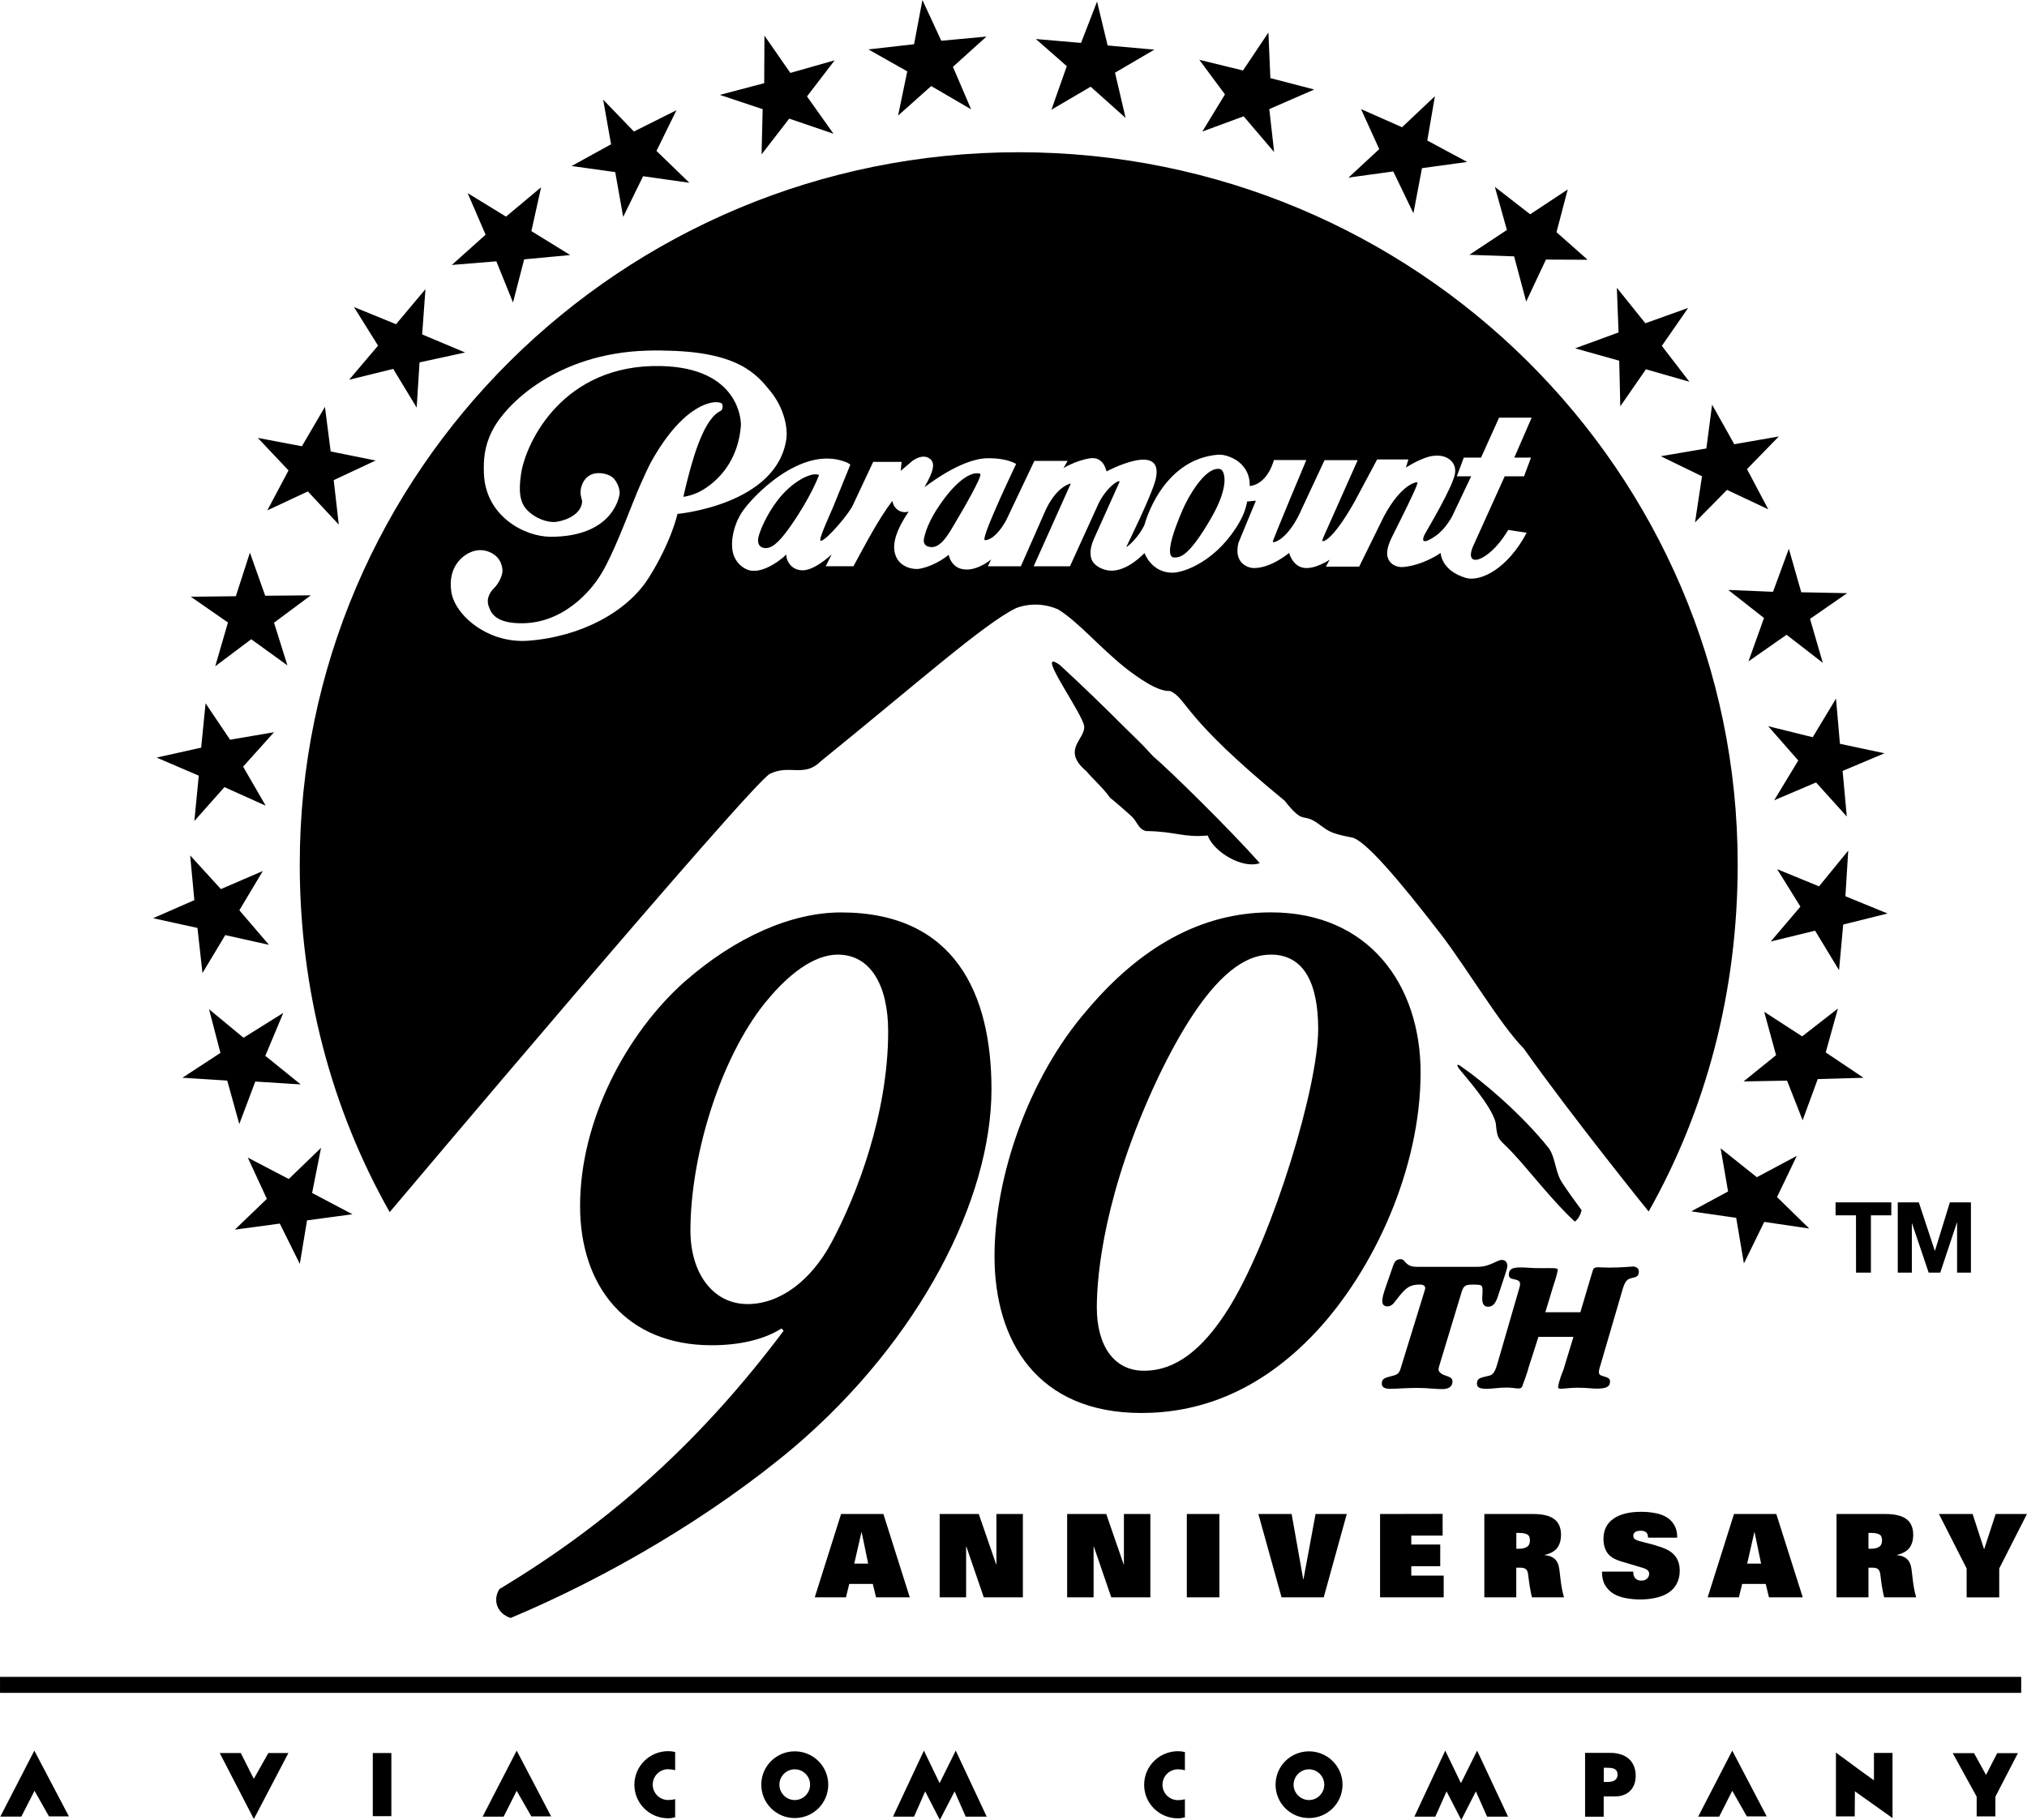 <?xml version="1.0" encoding="UTF-8" standalone="no"?>
<svg
   xmlns:dc="http://purl.org/dc/elements/1.1/"
   xmlns:cc="http://creativecommons.org/ns#"
   xmlns:rdf="http://www.w3.org/1999/02/22-rdf-syntax-ns#"
   xmlns:svg="http://www.w3.org/2000/svg"
   xmlns="http://www.w3.org/2000/svg"
   xmlns:sodipodi="http://sodipodi.sourceforge.net/DTD/sodipodi-0.dtd"
   xmlns:inkscape="http://www.inkscape.org/namespaces/inkscape"
   width="440.483"
   height="395.546"
   viewBox="0 0 33.962 30.498"
   version="1.1"
   id="svg337"
   sodipodi:docname="Paramount_Pictures_90th_Anniversary_Print.svg"
   inkscape:version="1.0.2-2 (e86c870879, 2021-01-15)"
   inkscape:export-filename="C:\Users\tjdru\OneDrive\Pictures\Logos\Movies\paramount90thanniversaryprintlogo.png"
   inkscape:export-xdpi="217.94267"
   inkscape:export-ydpi="217.94267">
  <defs
     id="defs341" />
  <sodipodi:namedview
     pagecolor="#ffffff"
     bordercolor="#666666"
     borderopacity="1"
     objecttolerance="10"
     gridtolerance="10"
     guidetolerance="10"
     inkscape:pageopacity="0"
     inkscape:pageshadow="2"
     inkscape:window-width="1366"
     inkscape:window-height="705"
     id="namedview339"
     showgrid="false"
     inkscape:zoom="1"
     inkscape:cx="178.62545"
     inkscape:cy="213.13176"
     inkscape:window-x="-8"
     inkscape:window-y="-8"
     inkscape:window-maximized="1"
     inkscape:current-layer="layer1"
     inkscape:snap-global="false"
     inkscape:document-rotation="0" />
  <g
     inkscape:groupmode="layer"
     id="layer1"
     inkscape:label="Layer 1"
     transform="translate(-2.339,-2.344)"
     style="display:inline">
    <g
       id="g10464">
      <path
         sodipodi:nodetypes="ccccc"
         id="path465"
         d="M 2.339,30.712 H 36.204 V 30.444 H 2.339 Z"
         style="clip-rule:evenodd;fill:#000000;fill-rule:evenodd;stroke:none;stroke-width:0.174"
         inkscape:connector-curvature="0" />
      <path
         sodipodi:nodetypes="ccccccccccccccccccccccccccccccccccccccccccccccccccccccccccccccccccccccc"
         inkscape:connector-curvature="0"
         id="path224"
         d="m 25.813,23.444 c -0.075,0 -0.106,0.035 -0.131,0.106 l -0.139,0.401 c -0.024,0.074 -0.042,0.134 -0.044,0.187 -0.003,0.065 0.029,0.098 0.086,0.098 0.039,0 0.082,-0.021 0.117,-0.068 0.076,-0.099 0.108,-0.14 0.155,-0.187 0.078,-0.084 0.154,-0.111 0.271,-0.111 0.06,0 0.092,0.021 0.09,0.065 -3.87e-4,0.009 -0.004,0.018 -0.008,0.033 l -0.403,1.306 c -0.028,0.097 -0.07,0.109 -0.146,0.128 -0.109,0.029 -0.166,0.038 -0.17,0.122 -0.003,0.065 0.044,0.093 0.14,0.093 0.111,0 0.267,-0.015 0.456,-0.015 0.171,0 0.305,0.02 0.409,0.02 0.117,0 0.175,-0.041 0.179,-0.121 0.003,-0.077 -0.054,-0.081 -0.151,-0.119 -0.05,-0.021 -0.084,-0.059 -0.083,-0.092 7.1e-4,-0.017 0.008,-0.041 0.018,-0.076 l 0.359,-1.185 c 0.039,-0.14 0.067,-0.158 0.192,-0.158 0.162,0 0.174,-6.2e-5 0.168,0.134 l -0.004,0.084 c -0.004,0.106 0.029,0.152 0.098,0.152 0.075,0 0.122,-0.05 0.16,-0.161 l 0.14,-0.424 c 0.014,-0.043 0.021,-0.078 0.022,-0.093 0.003,-0.065 -0.034,-0.106 -0.091,-0.106 l 7e-6,-1.62e-4 c -0.087,0 -0.193,0.115 -0.405,0.116 h -1.012 c -0.066,0 -0.125,-0.006 -0.183,-0.059 -0.032,-0.03 -0.048,-0.068 -0.09,-0.068 z m 3.879,0.124 c -0.036,0 -0.169,0.018 -0.399,0.018 -0.15,0 -0.241,-0.027 -0.262,0.035 -0.041,0.125 -0.08,0.273 -0.091,0.301 l -0.122,0.412 h -0.587 l 0.132,-0.436 c 0,0 0.065,-0.187 0.077,-0.277 0.004,-0.035 -0.118,-0.026 -0.304,-0.026 -0.159,0 -0.206,-0.012 -0.326,-0.012 -0.126,0 -0.187,0.026 -0.19,0.113 -0.002,0.047 0.018,0.071 0.066,0.08 0.083,0.018 0.124,0.029 0.122,0.091 -3.87e-4,0.009 -0.004,0.031 -0.011,0.055 l -0.361,1.246 c -0.039,0.139 -0.069,0.205 -0.136,0.226 -0.136,0.038 -0.21,0.032 -0.215,0.131 -0.003,0.071 0.05,0.092 0.166,0.092 0.09,0 0.202,-0.021 0.333,-0.021 0.141,0 0.235,0.044 0.259,-0.018 0.08,-0.214 0.099,-0.283 0.105,-0.309 L 28.115,24.747 h 0.587 l -0.167,0.548 c -0.021,0.061 -0.069,0.158 -0.09,0.292 -0.011,0.056 0.128,0.012 0.326,0.012 0.159,0 0.26,0.015 0.311,0.015 0.15,0 0.229,-0.021 0.233,-0.114 0.002,-0.056 -0.033,-0.068 -0.092,-0.088 -0.065,-0.018 -0.098,-0.027 -0.095,-0.087 3.87e-4,-0.009 0.004,-0.031 0.012,-0.056 l 0.364,-1.244 c 0.035,-0.122 0.057,-0.208 0.121,-0.246 0.077,-0.037 0.169,-0.012 0.173,-0.122 0.002,-0.052 -0.038,-0.09 -0.104,-0.09 z"
         style="clip-rule:evenodd;fill:#000000;fill-rule:evenodd;stroke:none;stroke-width:0.16" />
      <path
         sodipodi:nodetypes="cccccccccccccccccccccccccccccccc"
         inkscape:connector-curvature="0"
         id="path900"
         d="m 13.811,18.792 c -0.98,0.874 -1.753,2.327 -1.753,3.762 0,1.344 0.773,2.333 2.204,2.333 0.455,0 0.869,-0.09 1.172,-0.281 l 0.034,0.039 c -1.357,1.809 -2.862,3.187 -4.762,4.328 -0.115,0.185 -0.041,0.409 0.189,0.484 1.601,-0.671 3.368,-1.697 4.762,-2.874 2.089,-1.786 3.294,-4.137 3.294,-5.986 0,-1.604 -0.617,-2.963 -2.522,-2.963 -0.828,-2e-6 -1.767,0.412 -2.618,1.159 z m 9.823,-1.159 c -1.183,0 -2.203,0.597 -3.083,1.64 -0.987,1.139 -1.549,2.801 -1.549,4.122 0,1.42 0.713,2.627 2.462,2.627 0.909,0 1.945,-0.314 2.924,-1.359 0.976,-1.044 1.753,-2.741 1.753,-4.346 0,-1.473 -0.869,-2.684 -2.507,-2.684 z m -7.257,0.708 c 0.54,0 0.843,0.503 0.843,1.287 0,1.379 -0.525,2.741 -0.943,3.525 -0.355,0.669 -0.884,1.044 -1.412,1.044 -0.584,0 -0.958,-0.521 -0.958,-1.231 0,-1.19 0.451,-2.743 1.165,-3.708 0.47,-0.618 0.924,-0.917 1.305,-0.917 z m 7.257,1.75e-4 c 0.566,0 0.791,0.503 0.791,1.249 0,0.95 -0.736,3.411 -1.468,4.626 -0.566,0.931 -1.076,1.098 -1.453,1.098 -0.492,0 -0.788,-0.408 -0.788,-1.063 0,-0.557 0.129,-1.939 1.013,-3.821 0.869,-1.828 1.508,-2.089 1.904,-2.089 z"
         style="clip-rule:evenodd;fill:#000000;fill-rule:evenodd;stroke:none;stroke-width:0.196" />
      <path
         sodipodi:nodetypes="cccccccccccccccccccccccccc"
         d="m 34.136,22.493 h 0.353 l 0.267,0.809 h 0.004 l 0.249,-0.809 h 0.353 v 1.177 h -0.232 v -0.836 h -0.004 l -0.278,0.836 h -0.194 l -0.28,-0.828 h -0.002 v 0.828 H 34.136 Z m -0.7,0.217 h -0.342 v -0.217 h 0.934 v 0.217 h -0.342 v 0.96 h -0.249 z"
         style="clip-rule:evenodd;fill:#000000;fill-rule:evenodd;stroke:none;stroke-width:0.117"
         id="path329"
         inkscape:connector-curvature="0" />
      <path
         sodipodi:nodetypes="ccccccccccccccccccccccccccccccccccccccccccccccccccccccccccccccccccccccccccccccccccccccccccccccccccccccccccccccccccccccccccccccccccccccccccccccccccccccccccccccccccccccccccccccccccccccccccccccccccccccccccccccccccccccccccccccccccccccccccccccccccccccccccccccccccccccccccccccccccccccccccccccccccccccccccccccccccccccccccccccccccccccccccccccccccccccccccccccccccccccccccccccccccccccccccccccccccccccccccccccccccccccccccccccccccccccccccccccccccccccccccccccccccccccccccc"
         inkscape:connector-curvature="0"
         id="path331"
         d="m 17.794,2.344 -0.14,0.741 -0.765,0.087 0.651,0.368 -0.154,0.741 0.555,-0.495 0.669,0.39 -0.305,-0.712 0.562,-0.507 -0.757,0.07 z m 2.926,0.026 -0.268,0.693 -0.757,-0.065 0.518,0.455 L 19.955,4.183 20.613,3.797 21.198,4.32 21.021,3.562 21.68,3.176 20.897,3.106 Z M 23.591,2.889 23.165,3.525 22.433,3.346 22.863,3.926 22.484,4.548 23.176,4.293 23.687,4.892 23.606,4.172 24.359,3.844 23.624,3.653 Z m -8.444,0.052 -0.004,0.797 -0.743,0.196 0.717,0.239 -0.018,0.758 0.463,-0.599 0.742,0.253 L 15.86,3.96 16.323,3.355 15.581,3.566 Z M 26.381,3.956 25.83,4.476 25.143,4.172 25.448,4.843 24.933,5.32 25.683,5.217 26.021,5.918 26.164,5.162 26.922,5.058 26.253,4.699 Z M 12.445,4.014 12.577,4.762 11.916,5.126 12.647,5.228 12.78,5.979 13.114,5.297 13.89,5.407 13.338,4.873 13.673,4.191 12.96,4.548 Z M 7.361,16.827 c 0,2.115 0.533,4.108 1.507,5.829 0,0 6.062,-7.19 6.371,-7.345 0.331,-0.163 0.575,0.068 0.853,-0.211 1.614,-1.307 2.739,-2.307 3.268,-2.564 0,0 0.324,-0.148 0.706,0.019 0.345,0.213 0.68,0.621 1.125,0.978 0.191,0.148 0.537,0.405 0.753,0.39 0.302,0.142 0.166,0.401 1.919,1.839 0.327,0.416 0.29,0.196 0.544,0.372 0.191,0.131 0.184,0.166 0.57,0.242 0.213,0.019 0.802,0.712 1.515,1.638 0.434,0.57 1.003,1.527 1.375,1.897 0.79,1.119 2.095,2.735 2.095,2.735 0.974,-1.727 1.492,-3.703 1.492,-5.818 0,-6.589 -5.393,-11.932 -12.047,-11.933 C 12.753,4.895 7.361,10.238 7.361,16.827 Z m 20.024,-11.352 0.202,0.723 -0.629,0.416 0.75,0.026 0.202,0.758 0.331,-0.704 0.699,0.003 -0.522,-0.462 0.188,-0.716 -0.629,0.416 z m -15.98,0.007 -0.588,0.492 -0.643,-0.394 0.301,0.697 -0.566,0.507 0.746,-0.061 0.279,0.69 0.187,-0.723 0.772,-0.072 -0.651,-0.401 z m 18.024,1.684 0.029,0.749 -0.728,0.266 0.739,0.207 0.018,0.765 0.43,-0.621 0.728,0.209 L 30.183,8.14 30.624,7.504 29.907,7.761 Z M 9.467,7.19 8.974,7.777 8.269,7.489 8.673,8.136 8.188,8.708 8.927,8.526 9.32,9.174 9.368,8.417 10.132,8.251 9.412,7.948 Z m 3.969,1.029 c 1.262,0.009 1.575,0.389 1.812,0.682 0.249,0.308 0.286,0.643 0.268,0.785 -0.147,1.118 -1.826,1.27 -1.826,1.27 0,0 -0.101,0.465 -0.481,1.069 -0.358,0.57 -1.134,0.99 -2.021,1.056 -0.674,0.05 -1.226,-0.427 -1.287,-0.816 -0.067,-0.431 0.202,-0.64 0.385,-0.689 0.118,-0.032 0.238,-0.004 0.331,0.061 0.092,0.064 0.131,0.159 0.14,0.252 0.01,0.092 -0.065,0.234 -0.131,0.3 -0.168,0.166 -0.104,0.299 -0.094,0.328 0.033,0.089 0.101,0.281 0.577,0.271 0.793,-0.016 1.244,-0.738 1.244,-0.738 0.19,-0.263 0.41,-0.828 0.599,-1.304 0.17,-0.427 0.294,-0.658 0.294,-0.658 0.582,-1.044 1.084,-1.006 1.106,-1.004 0,0 0.048,0.004 0.069,0.014 0.042,0.021 0.026,0.111 -0.002,0.128 l -0.042,0.024 c -0.279,0.174 -0.458,0.879 -0.551,1.258 -0.035,0.143 -0.036,0.162 -0.036,0.162 0.078,-0.013 0.131,-0.026 0.22,-0.063 0,0 0.672,-0.265 0.742,-1.125 0.008,-0.098 -0.034,-0.974 -1.337,-1.004 -1.64,-0.038 -2.262,1.274 -2.344,1.795 -0.049,0.31 -0.018,0.492 0.094,0.612 0.143,0.153 0.349,0.214 0.47,0.206 0.123,-0.008 0.428,-0.098 0.456,-0.325 0.007,-0.058 -0.028,-0.081 -0.025,-0.186 0.003,-0.106 0.076,-0.29 0.27,-0.306 0.135,-0.011 0.25,0.042 0.294,0.097 0.067,0.085 0.095,0.178 0.09,0.251 0,0 -0.078,0.717 -1.154,0.717 -0.433,0 -1.099,-0.341 -1.12,-1.072 -0.006,-0.214 0.004,-0.436 0.138,-0.701 0.236,-0.468 1.102,-1.3 2.588,-1.346 0.093,-0.003 0.181,-0.004 0.265,-0.003 z m 17.589,0.906 -0.096,0.734 -0.764,0.13 0.691,0.336 -0.117,0.773 0.536,-0.545 0.691,0.325 -0.356,-0.673 0.533,-0.547 -0.746,0.13 z M 7.783,9.162 7.397,9.822 6.658,9.682 7.173,10.227 6.817,10.897 7.497,10.579 8.015,11.135 7.93,10.39 8.633,10.061 7.879,9.909 Z m 19.673,0.181 h 0.546 l -0.291,0.669 0.28,1.73e-4 -0.117,0.314 h -0.324 l -0.536,1.186 c -0.146,0.368 0.267,0.241 0.568,-0.244 l 0.028,-0.044 0.308,0.047 -0.057,0.103 c -0.349,0.579 -0.769,0.711 -0.959,0.655 -0.42,-0.124 -0.425,-0.42 -0.425,-0.42 -0.016,0.014 -0.298,0.207 -0.628,0.237 -0.015,0.002 -0.139,0.008 -0.216,-0.082 -0.053,-0.062 -0.094,-0.171 0.024,-0.412 l 0.19,-0.382 c 0.111,-0.226 0.259,-0.53 0.241,-0.543 -0.016,-0.011 -0.273,0.028 -0.564,0.575 l -0.412,0.837 h -0.558 l 0.064,-0.116 c 0,0 -0.253,0.171 -0.443,0.135 -0.183,-0.034 -0.237,-0.249 -0.237,-0.249 0,0 -0.295,0.253 -0.587,0.254 -0.109,2.61e-4 -0.346,-0.087 -0.261,-0.425 l 0.291,-0.704 -0.146,0.014 c -0.002,0.01 -0.023,0.157 -0.12,0.33 -0.373,0.663 -0.936,0.863 -1.131,0.863 -0.355,0 -0.469,-0.33 -0.469,-0.33 0,0 -0.286,0.315 -0.579,0.295 -0.069,-0.005 -0.194,-0.037 -0.274,-0.13 -0.059,-0.07 -0.08,-0.207 0.002,-0.394 l 0.436,-0.97 c -0.043,-0.03 -0.246,0.141 -0.355,0.37 l -0.479,1.052 h -0.608 l 0.622,-1.387 c 0,0 -0.22,0.032 -0.412,0.423 l -0.425,0.964 h -0.553 l 0.056,-0.116 c 0,0 -0.216,0.184 -0.433,0.169 -0.105,-0.007 -0.158,-0.047 -0.192,-0.081 -0.074,-0.074 -0.086,-0.166 -0.086,-0.166 0,0 -0.204,0.18 -0.489,0.235 -0.083,0.016 -0.303,-0.011 -0.389,-0.193 -0.098,-0.208 0.011,-0.473 0.207,-0.767 0,0 -0.092,0.039 -0.185,-0.028 -0.078,-0.057 -0.089,-0.15 -0.089,-0.15 -0.253,0.339 -0.448,0.725 -0.652,1.096 h -0.464 l 0.099,-0.199 c 0,0 -0.304,0.294 -0.517,0.265 0,0 -0.112,-0.004 -0.184,-0.098 -0.069,-0.091 -0.059,-0.17 -0.059,-0.17 -0.004,0.023 -0.36,0.336 -0.616,0.27 -0.048,-0.012 -0.188,-0.064 -0.26,-0.24 -0.07,-0.17 -0.029,-0.483 0.131,-0.731 0.159,-0.246 0.987,-1.131 1.735,-0.846 0.048,0.018 0.084,0.045 0.084,0.045 l -0.291,0.715 c -0.089,0.207 -0.254,0.563 -0.204,0.563 0.085,0 0.495,-0.471 0.553,-0.633 l 0.324,-0.69 h 0.476 l -0.015,0.15 0.198,-0.168 c 0.205,-0.141 0.308,-0.031 0.329,0.009 0.027,0.052 0.038,0.146 -0.128,0.43 -0.015,0.024 0.583,-0.475 1.054,-0.482 0.339,-0.005 0.481,0.096 0.481,0.096 l -0.037,0.077 c -0.126,0.268 -0.573,1.222 -0.483,1.199 0,0 0.155,0.019 0.35,-0.326 l 0.476,-1.002 h 0.557 l -0.07,0.121 c 0,0 0.208,-0.128 0.445,-0.164 0.233,-0.036 0.276,0.22 0.276,0.22 0,0 0.973,-0.52 0.825,0.128 -0.058,0.255 -0.494,1.138 -0.494,1.138 0.038,-0.01 0.22,-0.181 0.307,-0.375 0,0 0.279,-1.095 1.234,-1.172 0.085,-0.007 0.279,0.038 0.406,0.18 0.097,0.109 0.125,0.229 0.122,0.345 0,0 0.252,-5.2e-5 0.388,-0.38 l 0.018,-0.055 h 0.542 c 0,0 -0.565,1.343 -0.562,1.371 0.003,0.025 0.262,-0.026 0.496,-0.574 L 24.532,10.055 h 0.555 l -0.572,1.286 -0.021,0.057 c -0.014,0.041 0.151,0.041 0.537,-0.64 l 0.382,-0.715 h 0.524 l -0.043,0.138 c 0,0 0.141,-0.097 0.325,-0.165 0.148,-0.055 0.332,-0.06 0.442,0.059 0.033,0.036 0.073,0.101 0.056,0.207 -0.038,0.225 -0.457,0.925 -0.507,1.017 -0.027,0.049 -0.092,0.216 0.185,0.024 0.175,-0.122 0.281,-0.34 0.281,-0.34 l 0.312,-0.657 h -0.24 l 0.117,-0.314 h 0.289 z m -4.717,0.858 c -0.221,0.007 -0.482,0.445 -0.588,0.692 -0.349,0.812 -0.164,0.793 -0.13,0.793 0.095,-2.61e-4 0.241,-0.021 0.612,-0.663 0.323,-0.56 0.22,-0.8 0.15,-0.818 -0.014,-0.004 -0.029,-0.005 -0.043,-0.004 z m -4.008,0.074 v 1.74e-4 c -0.013,-0.001 -0.026,-2.18e-4 -0.037,0 -0.066,0.002 -0.256,0.055 -0.533,0.423 -0.215,0.286 -0.308,0.507 -0.341,0.672 -0.015,0.075 0.018,0.142 0.131,0.142 0.163,-3e-6 0.29,-0.235 0.383,-0.391 0.18,-0.302 0.462,-0.8 0.43,-0.833 -0.009,-0.009 -0.021,-0.012 -0.033,-0.013 z m -2.737,0.018 v 1.74e-4 c -0.095,-0.003 -0.37,0.107 -0.621,0.427 -0.197,0.252 -0.323,0.56 -0.332,0.657 -0.006,0.068 0.013,0.142 0.113,0.151 0.105,0.009 0.222,-0.073 0.416,-0.347 0.363,-0.514 0.492,-0.878 0.492,-0.878 0,0 -0.025,-0.01 -0.068,-0.011 z m 16.317,1.247 -0.265,0.721 -0.75,-0.031 0.599,0.47 -0.261,0.727 0.639,-0.446 0.607,0.47 -0.214,-0.736 0.622,-0.431 -0.769,-0.015 z m -25.785,0.065 -0.236,0.73 -0.754,0.009 0.622,0.431 -0.213,0.734 0.603,-0.453 0.606,0.438 -0.224,-0.715 0.617,-0.459 -0.765,0.007 z M 19.985,13.43 c -0.143,0.004 0.498,0.894 0.519,1.084 0.024,0.217 -0.393,0.394 0.04,0.756 0.085,0.107 0.289,0.288 0.392,0.44 0.106,0.083 0.36,0.311 0.36,0.311 0.104,0.098 0.11,0.213 0.242,0.249 0.512,0.008 0.622,0.113 1.036,0.075 0.102,0.281 0.589,0.565 0.872,0.463 -0.508,-0.575 -1.537,-1.582 -1.787,-1.791 -0.188,-0.196 -0.037,-0.056 -0.5,-0.507 -0.347,-0.348 -0.701,-0.689 -1.062,-1.022 -0.057,-0.04 -0.093,-0.058 -0.113,-0.057 z m 13.116,0.621 -0.39,0.647 -0.746,-0.185 0.504,0.575 -0.404,0.667 0.702,-0.299 0.515,0.571 -0.07,-0.764 0.702,-0.296 -0.747,-0.159 z m -27.318,0.079 -0.074,0.743 -0.746,0.166 0.706,0.303 -0.074,0.76 0.504,-0.568 0.691,0.311 -0.378,-0.654 0.518,-0.577 -0.736,0.126 z m 27.523,2.468 -0.489,0.599 -0.702,-0.288 0.39,0.628 -0.497,0.584 0.743,-0.181 0.401,0.662 0.07,-0.765 0.743,-0.185 -0.706,-0.289 z m -27.781,0.081 0.07,0.749 -0.691,0.303 0.743,0.163 0.084,0.756 0.382,-0.636 0.732,0.163 -0.496,-0.579 0.393,-0.658 -0.702,0.303 z m 27.608,2.566 -0.599,0.466 -0.636,-0.412 0.199,0.727 -0.544,0.44 0.728,-0.013 0.261,0.664 0.253,-0.69 0.768,-0.022 L 32.929,19.98 Z m -27.292,0.011 0.191,0.732 -0.636,0.416 0.75,0.048 0.202,0.728 0.268,-0.712 0.761,0.048 L 6.784,20.037 7.085,19.318 6.419,19.734 Z M 26.77,20.188 c -0.033,-0.008 0.008,0.057 0.014,0.063 0.07,0.094 0.555,0.625 0.617,0.917 0.026,0.299 0.051,0.249 0.269,0.481 0.272,0.285 0.68,0.821 1.055,1.166 0.062,-0.046 0.095,-0.115 0.114,-0.191 -0.117,-0.159 -0.228,-0.31 -0.313,-0.442 -0.132,-0.179 -0.118,-0.425 -0.235,-0.595 -0.47,-0.59 -1.143,-1.148 -1.459,-1.363 -0.031,-0.024 -0.05,-0.034 -0.061,-0.037 z m -19.052,1.391 -0.541,0.522 -0.687,-0.359 0.32,0.692 -0.537,0.516 0.754,-0.102 0.335,0.676 0.121,-0.73 0.761,-0.102 -0.676,-0.357 z m 23.45,0.008 0.125,0.723 -0.617,0.333 0.753,0.109 0.129,0.765 0.341,-0.697 0.754,0.111 -0.54,-0.527 0.331,-0.69 -0.669,0.357 z"
         style="clip-rule:evenodd;fill:#000000;fill-rule:evenodd;stroke:none;stroke-width:0.196" />
      <path
         sodipodi:nodetypes="cccccccccccccccccccccccccccccccccccccccccccccccccccccccccccccccccccccccccccccccccccccccccccccccccccccccccccccccccccccccccccccccccccccccccccccccccccccccccccccccccccccccccccccccccccccccccccccccccccccccc"
         inkscape:connector-curvature="0"
         id="path27"
         d="m 29.839,27.678 c -0.202,0 -0.359,0.039 -0.47,0.118 -0.11,0.079 -0.164,0.191 -0.164,0.337 0,0.09 0.021,0.167 0.063,0.23 0.043,0.063 0.118,0.111 0.223,0.143 l 0.388,0.116 c 0.025,0.008 0.047,0.019 0.065,0.035 0.018,0.014 0.027,0.034 0.027,0.06 0,0.031 -0.012,0.058 -0.036,0.081 -0.023,0.022 -0.055,0.033 -0.095,0.033 -0.048,0 -0.084,-0.015 -0.107,-0.045 -0.01,-0.014 -0.018,-0.03 -0.023,-0.048 -0.004,-0.019 -0.006,-0.039 -0.006,-0.058 H 29.18 c 0,0.092 0.017,0.168 0.052,0.228 0.036,0.059 0.083,0.107 0.141,0.143 0.06,0.035 0.128,0.059 0.204,0.073 0.078,0.015 0.158,0.023 0.241,0.023 0.097,0 0.186,-0.01 0.268,-0.029 0.082,-0.018 0.152,-0.046 0.21,-0.085 0.06,-0.04 0.106,-0.09 0.137,-0.151 0.033,-0.062 0.05,-0.135 0.05,-0.22 0,-0.085 -0.02,-0.158 -0.059,-0.218 -0.039,-0.062 -0.103,-0.112 -0.191,-0.149 -0.034,-0.015 -0.072,-0.029 -0.113,-0.041 -0.039,-0.013 -0.079,-0.025 -0.118,-0.035 -0.039,-0.01 -0.077,-0.02 -0.113,-0.029 -0.036,-0.009 -0.067,-0.017 -0.094,-0.025 -0.029,-0.009 -0.051,-0.019 -0.067,-0.031 -0.015,-0.013 -0.023,-0.032 -0.023,-0.058 0,-0.022 0.009,-0.041 0.029,-0.056 0.02,-0.017 0.053,-0.025 0.098,-0.025 0.036,0 0.064,0.008 0.086,0.025 0.022,0.017 0.033,0.047 0.034,0.091 h 0.489 c 0,-0.081 -0.015,-0.15 -0.046,-0.205 -0.031,-0.055 -0.073,-0.1 -0.126,-0.133 -0.053,-0.034 -0.117,-0.058 -0.191,-0.072 -0.074,-0.015 -0.154,-0.023 -0.239,-0.023 z m -13.408,0.037 -0.441,1.396 h 0.523 l 0.055,-0.224 h 0.395 l 0.054,0.224 h 0.565 L 17.14,27.715 Z m 1.652,0 v 1.396 h 0.443 v -0.851 h 0.004 l 0.292,0.851 h 0.655 V 27.715 h -0.443 v 0.845 h -0.004 l -0.292,-0.845 z m 2.136,0 v 1.396 h 0.443 v -0.851 h 0.004 l 0.292,0.851 h 0.655 V 27.715 h -0.443 v 0.845 h -0.004 l -0.292,-0.845 z m 2.005,0 v 1.396 h 0.546 V 27.715 Z m 1.199,0 0.388,1.396 h 0.707 l 0.386,-1.396 h -0.523 l -0.202,1.091 H 24.174 L 23.98,27.715 Z m 2.039,0 v 1.396 h 1.066 v -0.364 h -0.543 v -0.157 h 0.485 v -0.364 h -0.485 v -0.149 h 0.525 v -0.364 z m 1.747,0 v 1.396 h 0.535 v -0.497 h 0.063 c 0.045,0 0.076,0.008 0.095,0.023 0.019,0.014 0.032,0.039 0.038,0.074 0.005,0.03 0.009,0.062 0.013,0.099 0.005,0.036 0.01,0.072 0.015,0.108 0.006,0.035 0.013,0.07 0.019,0.104 0.006,0.034 0.013,0.063 0.021,0.089 h 0.535 c -0.015,-0.053 -0.027,-0.104 -0.036,-0.155 -0.009,-0.05 -0.016,-0.098 -0.021,-0.143 -0.005,-0.045 -0.01,-0.087 -0.015,-0.126 -0.004,-0.04 -0.009,-0.075 -0.017,-0.104 -0.014,-0.054 -0.04,-0.095 -0.076,-0.124 -0.037,-0.03 -0.089,-0.048 -0.157,-0.054 v -0.004 c 0.103,-0.026 0.174,-0.067 0.214,-0.124 0.039,-0.058 0.059,-0.128 0.059,-0.209 0,-0.066 -0.011,-0.121 -0.032,-0.166 -0.02,-0.045 -0.051,-0.081 -0.092,-0.108 -0.039,-0.028 -0.089,-0.048 -0.147,-0.06 -0.059,-0.013 -0.125,-0.019 -0.199,-0.019 z m 4.183,0 -0.441,1.396 h 0.523 l 0.055,-0.224 h 0.395 l 0.054,0.224 h 0.566 l -0.443,-1.396 z m 1.718,0 v 1.396 h 0.535 v -0.497 h 0.063 c 0.045,0 0.076,0.008 0.095,0.023 0.019,0.014 0.032,0.039 0.038,0.074 0.005,0.03 0.01,0.062 0.013,0.099 0.005,0.036 0.01,0.072 0.015,0.108 0.006,0.035 0.013,0.07 0.019,0.104 0.006,0.034 0.013,0.063 0.021,0.089 h 0.535 c -0.015,-0.053 -0.027,-0.104 -0.036,-0.155 -0.009,-0.05 -0.016,-0.098 -0.021,-0.143 -0.005,-0.045 -0.01,-0.087 -0.015,-0.126 -0.004,-0.04 -0.009,-0.075 -0.017,-0.104 -0.014,-0.054 -0.04,-0.095 -0.076,-0.124 -0.037,-0.03 -0.089,-0.048 -0.157,-0.054 v -0.004 c 0.103,-0.026 0.175,-0.067 0.214,-0.124 0.039,-0.058 0.059,-0.128 0.059,-0.209 0,-0.066 -0.011,-0.121 -0.032,-0.166 -0.02,-0.045 -0.051,-0.081 -0.092,-0.108 -0.039,-0.028 -0.089,-0.048 -0.147,-0.06 -0.059,-0.013 -0.125,-0.019 -0.199,-0.019 z m 1.716,0 0.464,0.913 v 0.484 h 0.546 v -0.484 l 0.464,-0.913 h -0.524 l -0.191,0.586 h -0.004 l -0.191,-0.586 z M 16.772,28.02 h 0.004 l 0.109,0.526 h -0.233 z m 14.961,0 h 0.004 l 0.109,0.526 h -0.233 z m -3.988,0.012 h 0.05 c 0.053,0 0.096,0.008 0.128,0.023 0.033,0.015 0.05,0.049 0.05,0.101 0,0.053 -0.017,0.09 -0.052,0.11 -0.033,0.021 -0.076,0.031 -0.13,0.031 h -0.046 z m 5.9,0 h 0.05 c 0.053,0 0.096,0.008 0.128,0.023 0.033,0.015 0.05,0.049 0.05,0.101 0,0.053 -0.017,0.09 -0.052,0.11 -0.033,0.021 -0.076,0.031 -0.13,0.031 h -0.046 z"
         style="font-style:normal;font-variant:normal;font-weight:bold;font-stretch:normal;font-size:2px;line-height:1;font-family:'Univers LT 85 ExtraBlack';-inkscape-font-specification:'Univers LT 85 ExtraBlack, Bold';text-align:center;letter-spacing:0px;word-spacing:0px;text-anchor:middle;fill:#000000;fill-opacity:1;stroke:none;stroke-width:0.144" />
      <path
         sodipodi:nodetypes="cccccccccccccccccccccccccccccccccccccccccccccccccccccccccccccccccccccccccccccccccccccccccccccccccccccccccccccccccccccccccccccccccccc"
         inkscape:connector-curvature="0"
         d="m 22.076,31.994 c 0.041,0 0.08,0.004 0.116,0.016 V 31.704 c -0.036,-0.009 -0.077,-0.014 -0.116,-0.014 -0.314,0 -0.567,0.251 -0.567,0.563 0,0.311 0.252,0.562 0.567,0.562 0.039,0 0.08,-0.008 0.116,-0.017 v -0.303 c -0.039,0.01 -0.075,0.015 -0.116,0.015 -0.144,0 -0.26,-0.116 -0.26,-0.258 0,-0.143 0.116,-0.259 0.26,-0.259 z m -8.541,-0.001 c 0.041,0 0.08,0.004 0.116,0.016 v -0.306 c -0.036,-0.009 -0.077,-0.014 -0.116,-0.014 -0.314,0 -0.567,0.251 -0.567,0.563 0,0.311 0.252,0.562 0.567,0.562 0.039,0 0.08,-0.008 0.116,-0.017 V 32.493 c -0.039,0.01 -0.075,0.015 -0.116,0.015 -0.144,0 -0.26,-0.116 -0.26,-0.258 0,-0.143 0.116,-0.259 0.26,-0.259 z M 2.914,31.68 2.344,32.786 H 2.696 l 0.221,-0.433 0.242,0.429 h 0.334 z m 8.082,0 -0.571,1.106 h 0.352 l 0.219,-0.433 0.245,0.429 h 0.332 z m 6.823,0 -0.518,1.106 h 0.353 l 0.186,-0.423 0.246,0.479 0.247,-0.479 0.186,0.423 h 0.352 l -0.519,-1.106 -0.27,0.545 z m 8.735,0 -0.517,1.106 h 0.351 l 0.188,-0.423 0.247,0.479 0.244,-0.479 0.188,0.423 h 0.351 l -0.518,-1.106 -0.271,0.545 z m 4.809,0 -0.571,1.106 h 0.352 l 0.219,-0.433 0.244,0.429 h 0.333 z m -15.708,0.012 c -0.31,0 -0.561,0.25 -0.561,0.558 0,0.311 0.251,0.56 0.561,0.56 0.31,0 0.561,-0.249 0.561,-0.56 0,-0.308 -0.251,-0.558 -0.561,-0.558 z m 8.616,0 c -0.31,0 -0.56,0.25 -0.56,0.558 0,0.311 0.25,0.56 0.56,0.56 0.31,0 0.562,-0.249 0.562,-0.56 0,-0.308 -0.252,-0.558 -0.562,-0.558 z m 8.829,0.02 v 1.07 h 0.315 l 0.003,-0.42 0.63,0.448 v -1.091 h -0.311 v 0.458 L 33.545,32.04 Z m -4.203,0.006 v 1.069 h 0.312 v -0.34 h 0.193 c 0.212,0 0.343,-0.135 0.343,-0.345 0,-0.257 -0.179,-0.384 -0.421,-0.384 z m -22.877,0.002 0.572,1.106 0.579,-1.106 H 6.835 L 6.591,32.153 6.373,31.72 Z m 2.565,1.74e-4 v 1.058 h 0.311 v -1.058 z m 26.472,0.002 0.401,0.729 v 0.331 h 0.314 v -0.331 l 0.377,-0.729 h -0.347 l -0.187,0.365 -0.201,-0.365 z m -5.846,0.245 h 0.046 c 0.083,0 0.184,0.004 0.184,0.112 0,0.111 -0.094,0.126 -0.182,0.126 h -0.049 z m -13.556,0.026 c 0.142,0 0.257,0.116 0.257,0.257 0,0.142 -0.115,0.258 -0.257,0.258 -0.142,0 -0.257,-0.116 -0.257,-0.258 0,-0.141 0.115,-0.257 0.257,-0.257 z m 8.616,0 c 0.141,0 0.256,0.116 0.256,0.257 0,0.142 -0.115,0.258 -0.256,0.258 -0.141,0 -0.258,-0.116 -0.258,-0.258 0,-0.141 0.117,-0.257 0.258,-0.257 z"
         style="display:inline;fill:#000000;fill-opacity:1;fill-rule:evenodd;stroke:none;stroke-width:0.047"
         id="path42-8" />
    </g>
  </g>
</svg>
